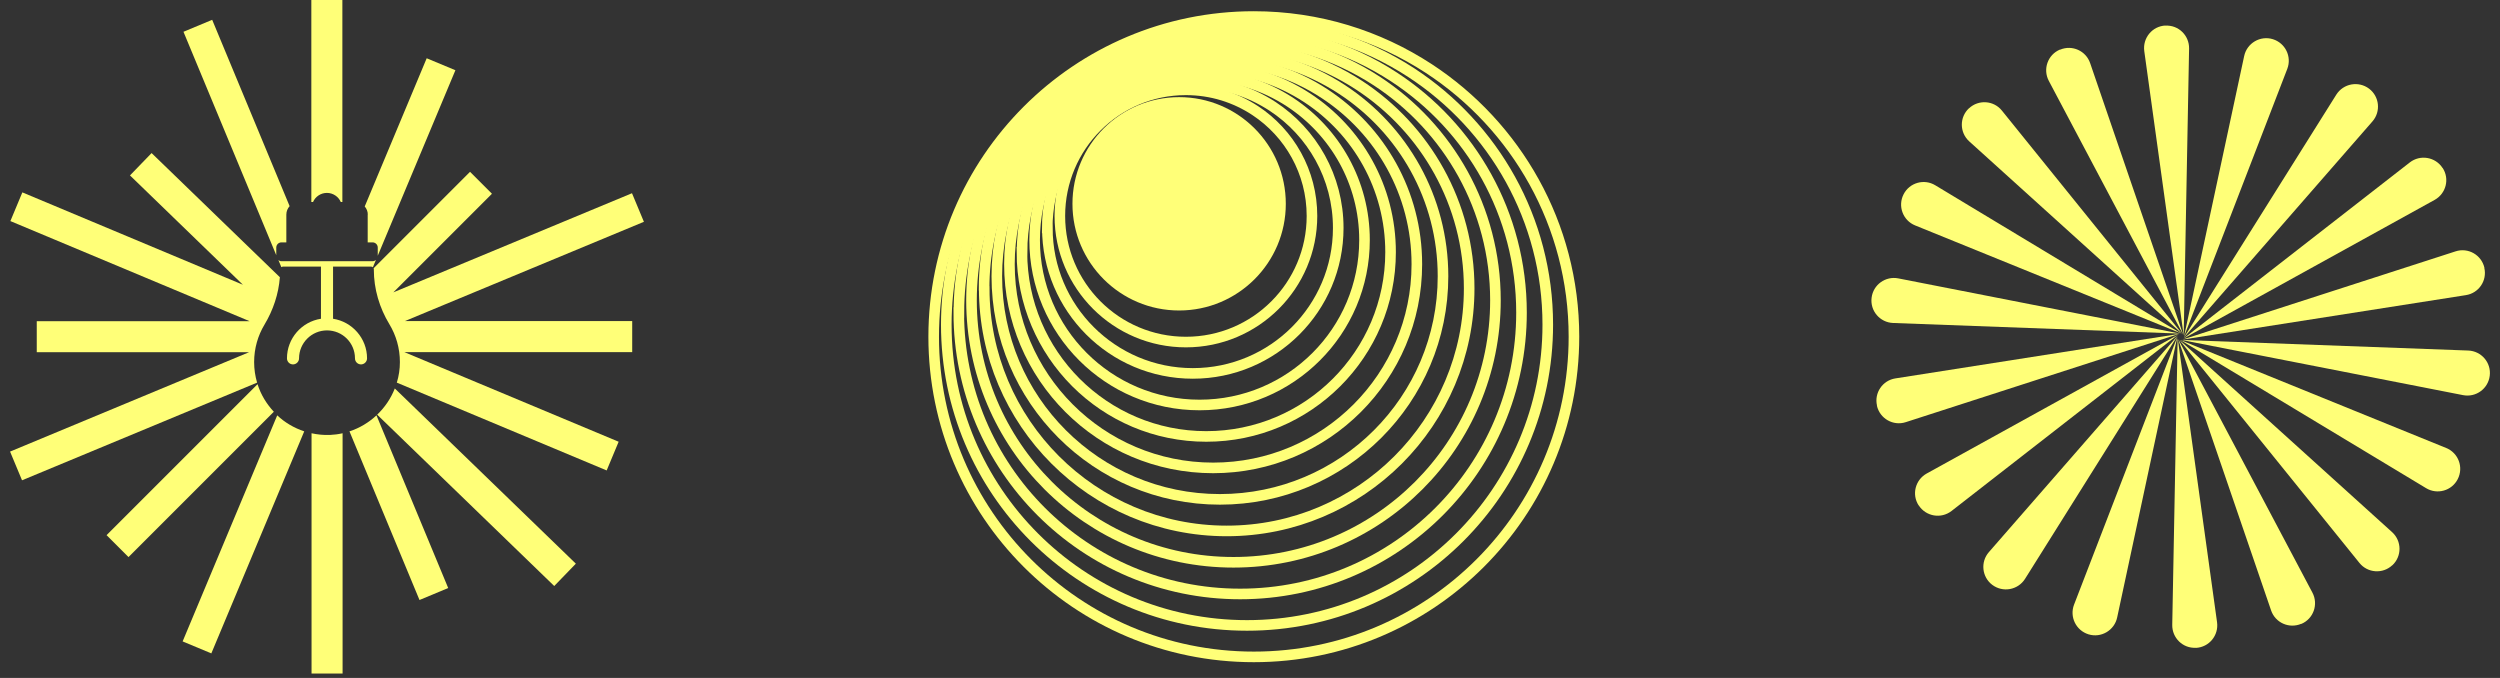 <svg width="236" height="64" viewBox="0 0 236 64" fill="none" xmlns="http://www.w3.org/2000/svg">
<rect x="0" y="0" width="236" height="64" fill="#333333" stroke="none"/>
<g clip-path="url(#clip0_1719_3215)">
<path d="M26.08 23.37C26.08 23.1 26.3 22.88 26.57 22.88H27.03V20.26C27.03 19.95 27.15 19.67 27.34 19.46L20.03 1.87L17.32 3L26.08 24.09V23.38V23.37Z" fill="#FFFF78"/>
<path d="M29.55 19.07C29.77 18.56 30.28 18.21 30.86 18.21C31.44 18.21 31.95 18.56 32.17 19.07H32.32V0H29.39V19.07H29.54H29.55Z" fill="#FFFF78"/>
<path d="M34.71 20.26V22.88H35.17C35.44 22.88 35.66 23.1 35.66 23.37V24.14L42.99 6.63L40.28 5.5L34.43 19.49C34.61 19.7 34.72 19.96 34.72 20.26H34.71Z" fill="#FFFF78"/>
<path d="M23.99 34.18C23.99 32.88 24.35 31.67 24.97 30.64C25.79 29.27 26.3 27.75 26.42 26.17L14.31 14.45L12.27 16.56L22.93 26.88L2.11 18.16L0.98 20.87L23.56 30.32H3.47V33.25H23.51L0.95 42.63L2.08 45.34L24.27 36.12C24.09 35.51 23.99 34.86 23.99 34.18Z" fill="#FFFF78"/>
<path d="M35.17 24.66H26.57C26.46 24.66 26.36 24.62 26.28 24.55L26.56 25.22C26.56 25.22 26.64 25.17 26.69 25.17H30.3V30.09C28.48 30.37 27.09 31.94 27.09 33.83C27.09 34.15 27.35 34.4 27.66 34.4C27.97 34.4 28.23 34.14 28.23 33.83C28.23 32.38 29.41 31.19 30.87 31.19C32.33 31.19 33.51 32.37 33.51 33.83C33.51 34.15 33.77 34.4 34.08 34.4C34.39 34.4 34.65 34.14 34.65 33.83C34.65 31.94 33.25 30.37 31.44 30.09V25.17H35.05C35.11 25.17 35.16 25.19 35.2 25.23L35.49 24.53C35.4 24.61 35.29 24.66 35.16 24.66H35.17Z" fill="#FFFF78"/>
<path d="M60.79 20.95L59.66 18.24L37.13 27.6L46.44 18.29L44.37 16.22L35.27 25.32C35.27 25.32 35.29 25.38 35.29 25.41V25.46C35.29 27.28 35.82 29.06 36.76 30.61C37.39 31.65 37.75 32.88 37.75 34.18C37.75 34.85 37.65 35.5 37.46 36.12L57.27 44.41L58.4 41.7L38.17 33.24H59.68V30.31H38.22L60.78 20.94L60.79 20.95Z" fill="#FFFF78"/>
<path d="M35.61 39.15L52.32 55.32L54.36 53.21L37.27 36.67C36.9 37.61 36.33 38.45 35.61 39.14V39.15Z" fill="#FFFF78"/>
<path d="M32.99 40.72L39.6 56.64L42.31 55.51L35.54 39.21C34.82 39.88 33.95 40.41 32.99 40.72Z" fill="#FFFF78"/>
<path d="M31.14 41.06C30.54 41.08 29.96 41.02 29.41 40.9V63.58H32.34V40.9C31.95 40.99 31.55 41.04 31.14 41.06Z" fill="#FFFF78"/>
<path d="M26.17 39.21L17.24 60.55L19.95 61.68L28.72 40.72C27.76 40.4 26.89 39.89 26.17 39.21Z" fill="#FFFF78"/>
<path d="M24.31 36.27L10.06 50.52L12.13 52.59L25.85 38.87C25.16 38.13 24.62 37.25 24.31 36.26V36.27Z" fill="#FFFF78"/>
<path d="M111.31 29.31C116.871 29.31 121.38 24.802 121.38 19.24C121.38 13.678 116.871 9.17 111.31 9.17C105.748 9.17 101.24 13.678 101.24 19.24C101.24 24.802 105.748 29.31 111.31 29.31Z" fill="#FFFF78"/>
<path d="M100.05 20.38C100.05 13.81 105.38 8.48 111.95 8.48C114.37 8.48 116.61 9.2 118.49 10.44C121.72 12.57 123.85 16.23 123.85 20.39C123.85 26.96 118.52 32.29 111.95 32.29C105.38 32.29 100.05 26.96 100.05 20.39V20.38Z" stroke="#FFFF78" stroke-miterlimit="10"/>
<path d="M98.86 21.52C98.86 13.94 105.01 7.79 112.59 7.79C115.37 7.79 117.96 8.62 120.13 10.04C123.86 12.49 126.33 16.72 126.33 21.52C126.33 29.1 120.18 35.25 112.6 35.25C105.02 35.25 98.87 29.1 98.87 21.52H98.86Z" stroke="#FFFF78" stroke-miterlimit="10"/>
<path d="M97.67 22.66C97.67 14.06 104.64 7.09 113.24 7.09C116.39 7.09 119.32 8.03 121.78 9.64C126.01 12.42 128.81 17.21 128.81 22.66C128.81 31.26 121.84 38.23 113.24 38.23C104.64 38.23 97.67 31.26 97.67 22.66Z" stroke="#FFFF78" stroke-miterlimit="10"/>
<path d="M96.48 23.8C96.48 14.19 104.27 6.4 113.88 6.4C117.4 6.4 120.68 7.45 123.41 9.24C128.15 12.35 131.27 17.71 131.27 23.8C131.27 33.41 123.48 41.2 113.87 41.2C104.26 41.2 96.47 33.41 96.47 23.8H96.48Z" stroke="#FFFF78" stroke-miterlimit="10"/>
<path d="M95.29 24.94C95.29 14.32 103.9 5.71 114.52 5.71C118.41 5.71 122.03 6.86 125.05 8.85C130.29 12.29 133.75 18.21 133.75 24.94C133.75 35.56 125.14 44.17 114.52 44.17C103.9 44.17 95.29 35.56 95.29 24.94Z" stroke="#FFFF78" stroke-miterlimit="10"/>
<path d="M94.1 26.08C94.1 14.45 103.53 5.02 115.16 5.02C119.42 5.02 123.38 6.28 126.69 8.45C132.43 12.21 136.22 18.7 136.22 26.08C136.22 37.71 126.79 47.14 115.16 47.14C103.53 47.14 94.1 37.71 94.1 26.08Z" stroke="#FFFF78" stroke-miterlimit="10"/>
<path d="M92.9 27.22C92.9 14.58 103.15 4.33 115.79 4.33C120.41 4.33 124.72 5.7 128.32 8.06C134.56 12.15 138.69 19.21 138.69 27.23C138.69 39.87 128.44 50.12 115.8 50.12C103.16 50.12 92.91 39.87 92.91 27.23L92.9 27.22Z" stroke="#FFFF78" stroke-miterlimit="10"/>
<path d="M91.71 28.36C91.71 14.7 102.78 3.63 116.44 3.63C121.43 3.63 126.08 5.11 129.97 7.65C136.72 12.07 141.17 19.69 141.17 28.35C141.17 42.01 130.1 53.08 116.44 53.08C102.78 53.08 91.71 42.01 91.71 28.35V28.36Z" stroke="#FFFF78" stroke-miterlimit="10"/>
<path d="M90.52 29.51C90.52 14.84 102.41 2.95 117.08 2.95C122.44 2.95 127.43 4.54 131.6 7.27C138.85 12.01 143.63 20.2 143.63 29.51C143.63 44.18 131.74 56.07 117.07 56.07C102.4 56.07 90.51 44.18 90.51 29.51H90.52Z" stroke="#FFFF78" stroke-miterlimit="10"/>
<path d="M89.33 30.65C89.33 14.97 102.04 2.26 117.72 2.26C123.45 2.26 128.78 3.96 133.24 6.87C140.99 11.94 146.11 20.69 146.11 30.65C146.11 46.33 133.4 59.04 117.72 59.04C102.04 59.04 89.33 46.33 89.33 30.65Z" stroke="#FFFF78" stroke-miterlimit="10"/>
<path d="M148.58 31.79C148.58 48.48 135.05 62.01 118.36 62.01C101.67 62.01 88.14 48.48 88.14 31.79C88.14 15.1 101.67 1.56 118.36 1.56C124.46 1.56 130.13 3.37 134.88 6.47C143.13 11.87 148.58 21.19 148.58 31.78V31.79Z" stroke="#FFFF78" stroke-miterlimit="10"/>
<path d="M217.24 58.9C218.39 58.42 218.88 57.05 218.29 55.94L205.61 31.99L214.39 57.62C214.79 58.79 216.09 59.37 217.23 58.89L217.24 58.9Z" fill="#FFFF78"/>
<path d="M207.29 61.16C208.54 61.1 209.46 59.98 209.29 58.74L205.57 31.9L205.06 58.99C205.04 60.22 206.06 61.22 207.29 61.15V61.16Z" fill="#FFFF78"/>
<path d="M197.15 59.88C198.34 60.25 199.6 59.51 199.86 58.29L205.54 31.8L195.79 57.08C195.35 58.23 195.97 59.51 197.15 59.88Z" fill="#FFFF78"/>
<path d="M188.07 55.21C189.07 55.96 190.49 55.7 191.16 54.65L205.56 31.7L187.75 52.12C186.94 53.05 187.09 54.47 188.07 55.21Z" fill="#FFFF78"/>
<path d="M181.13 47.71C181.81 48.76 183.24 49 184.22 48.24L205.6 31.6L181.88 44.7C180.8 45.3 180.45 46.68 181.12 47.71H181.13Z" fill="#FFFF78"/>
<path d="M177.18 38.3C177.46 39.52 178.72 40.24 179.91 39.85L205.7 31.52L178.93 35.72C177.71 35.91 176.91 37.09 177.19 38.29L177.18 38.3Z" fill="#FFFF78"/>
<path d="M176.68 28.1C176.52 29.34 177.46 30.44 178.71 30.49L205.79 31.49L179.2 26.28C177.99 26.04 176.83 26.88 176.68 28.1Z" fill="#FFFF78"/>
<path d="M179.7 18.34C179.13 19.45 179.63 20.81 180.79 21.28L205.9 31.48L182.69 17.49C181.64 16.85 180.26 17.24 179.7 18.34Z" fill="#FFFF78"/>
<path d="M185.88 10.21C184.96 11.06 184.97 12.51 185.9 13.35L206 31.52L188.98 10.44C188.21 9.48 186.78 9.38 185.88 10.22V10.21Z" fill="#FFFF78"/>
<path d="M194.46 4.68C193.31 5.16 192.82 6.53 193.41 7.64L206.09 31.59L197.31 5.96C196.91 4.79 195.61 4.21 194.47 4.69L194.46 4.68Z" fill="#FFFF78"/>
<path d="M204.42 2.41C203.17 2.47 202.25 3.59 202.42 4.83L206.14 31.67L206.65 4.58C206.67 3.35 205.65 2.35 204.42 2.42V2.41Z" fill="#FFFF78"/>
<path d="M214.56 3.7C213.37 3.33 212.11 4.07 211.85 5.29L206.17 31.78L215.92 6.5C216.36 5.35 215.74 4.07 214.56 3.7Z" fill="#FFFF78"/>
<path d="M223.64 8.37C222.64 7.62 221.22 7.88 220.55 8.93L206.15 31.88L223.96 11.46C224.77 10.53 224.62 9.11 223.64 8.37Z" fill="#FFFF78"/>
<path d="M230.58 15.86C229.9 14.81 228.47 14.57 227.49 15.33L206.11 31.97L229.83 18.87C230.91 18.27 231.26 16.89 230.59 15.86H230.58Z" fill="#FFFF78"/>
<path d="M234.53 25.28C234.25 24.06 232.99 23.34 231.8 23.73L206.01 32.06L232.78 27.86C234 27.67 234.8 26.49 234.52 25.29L234.53 25.28Z" fill="#FFFF78"/>
<path d="M235.03 35.48C235.19 34.24 234.25 33.14 233 33.09L205.92 32.09L232.51 37.3C233.72 37.54 234.88 36.7 235.03 35.48Z" fill="#FFFF78"/>
<path d="M232.01 45.23C232.58 44.12 232.08 42.76 230.92 42.29L205.81 32.09L229.02 46.08C230.07 46.72 231.45 46.33 232.01 45.23Z" fill="#FFFF78"/>
<path d="M225.83 53.37C226.75 52.52 226.74 51.07 225.81 50.23L205.71 32.06L222.73 53.14C223.5 54.1 224.93 54.2 225.83 53.36V53.37Z" fill="#FFFF78"/>
</g>
<defs>
<clipPath id="clip0_1719_3215">
<rect width="234.1" height="63.57" fill="white" transform="translate(0.95)"/>
</clipPath>
</defs>
</svg>
